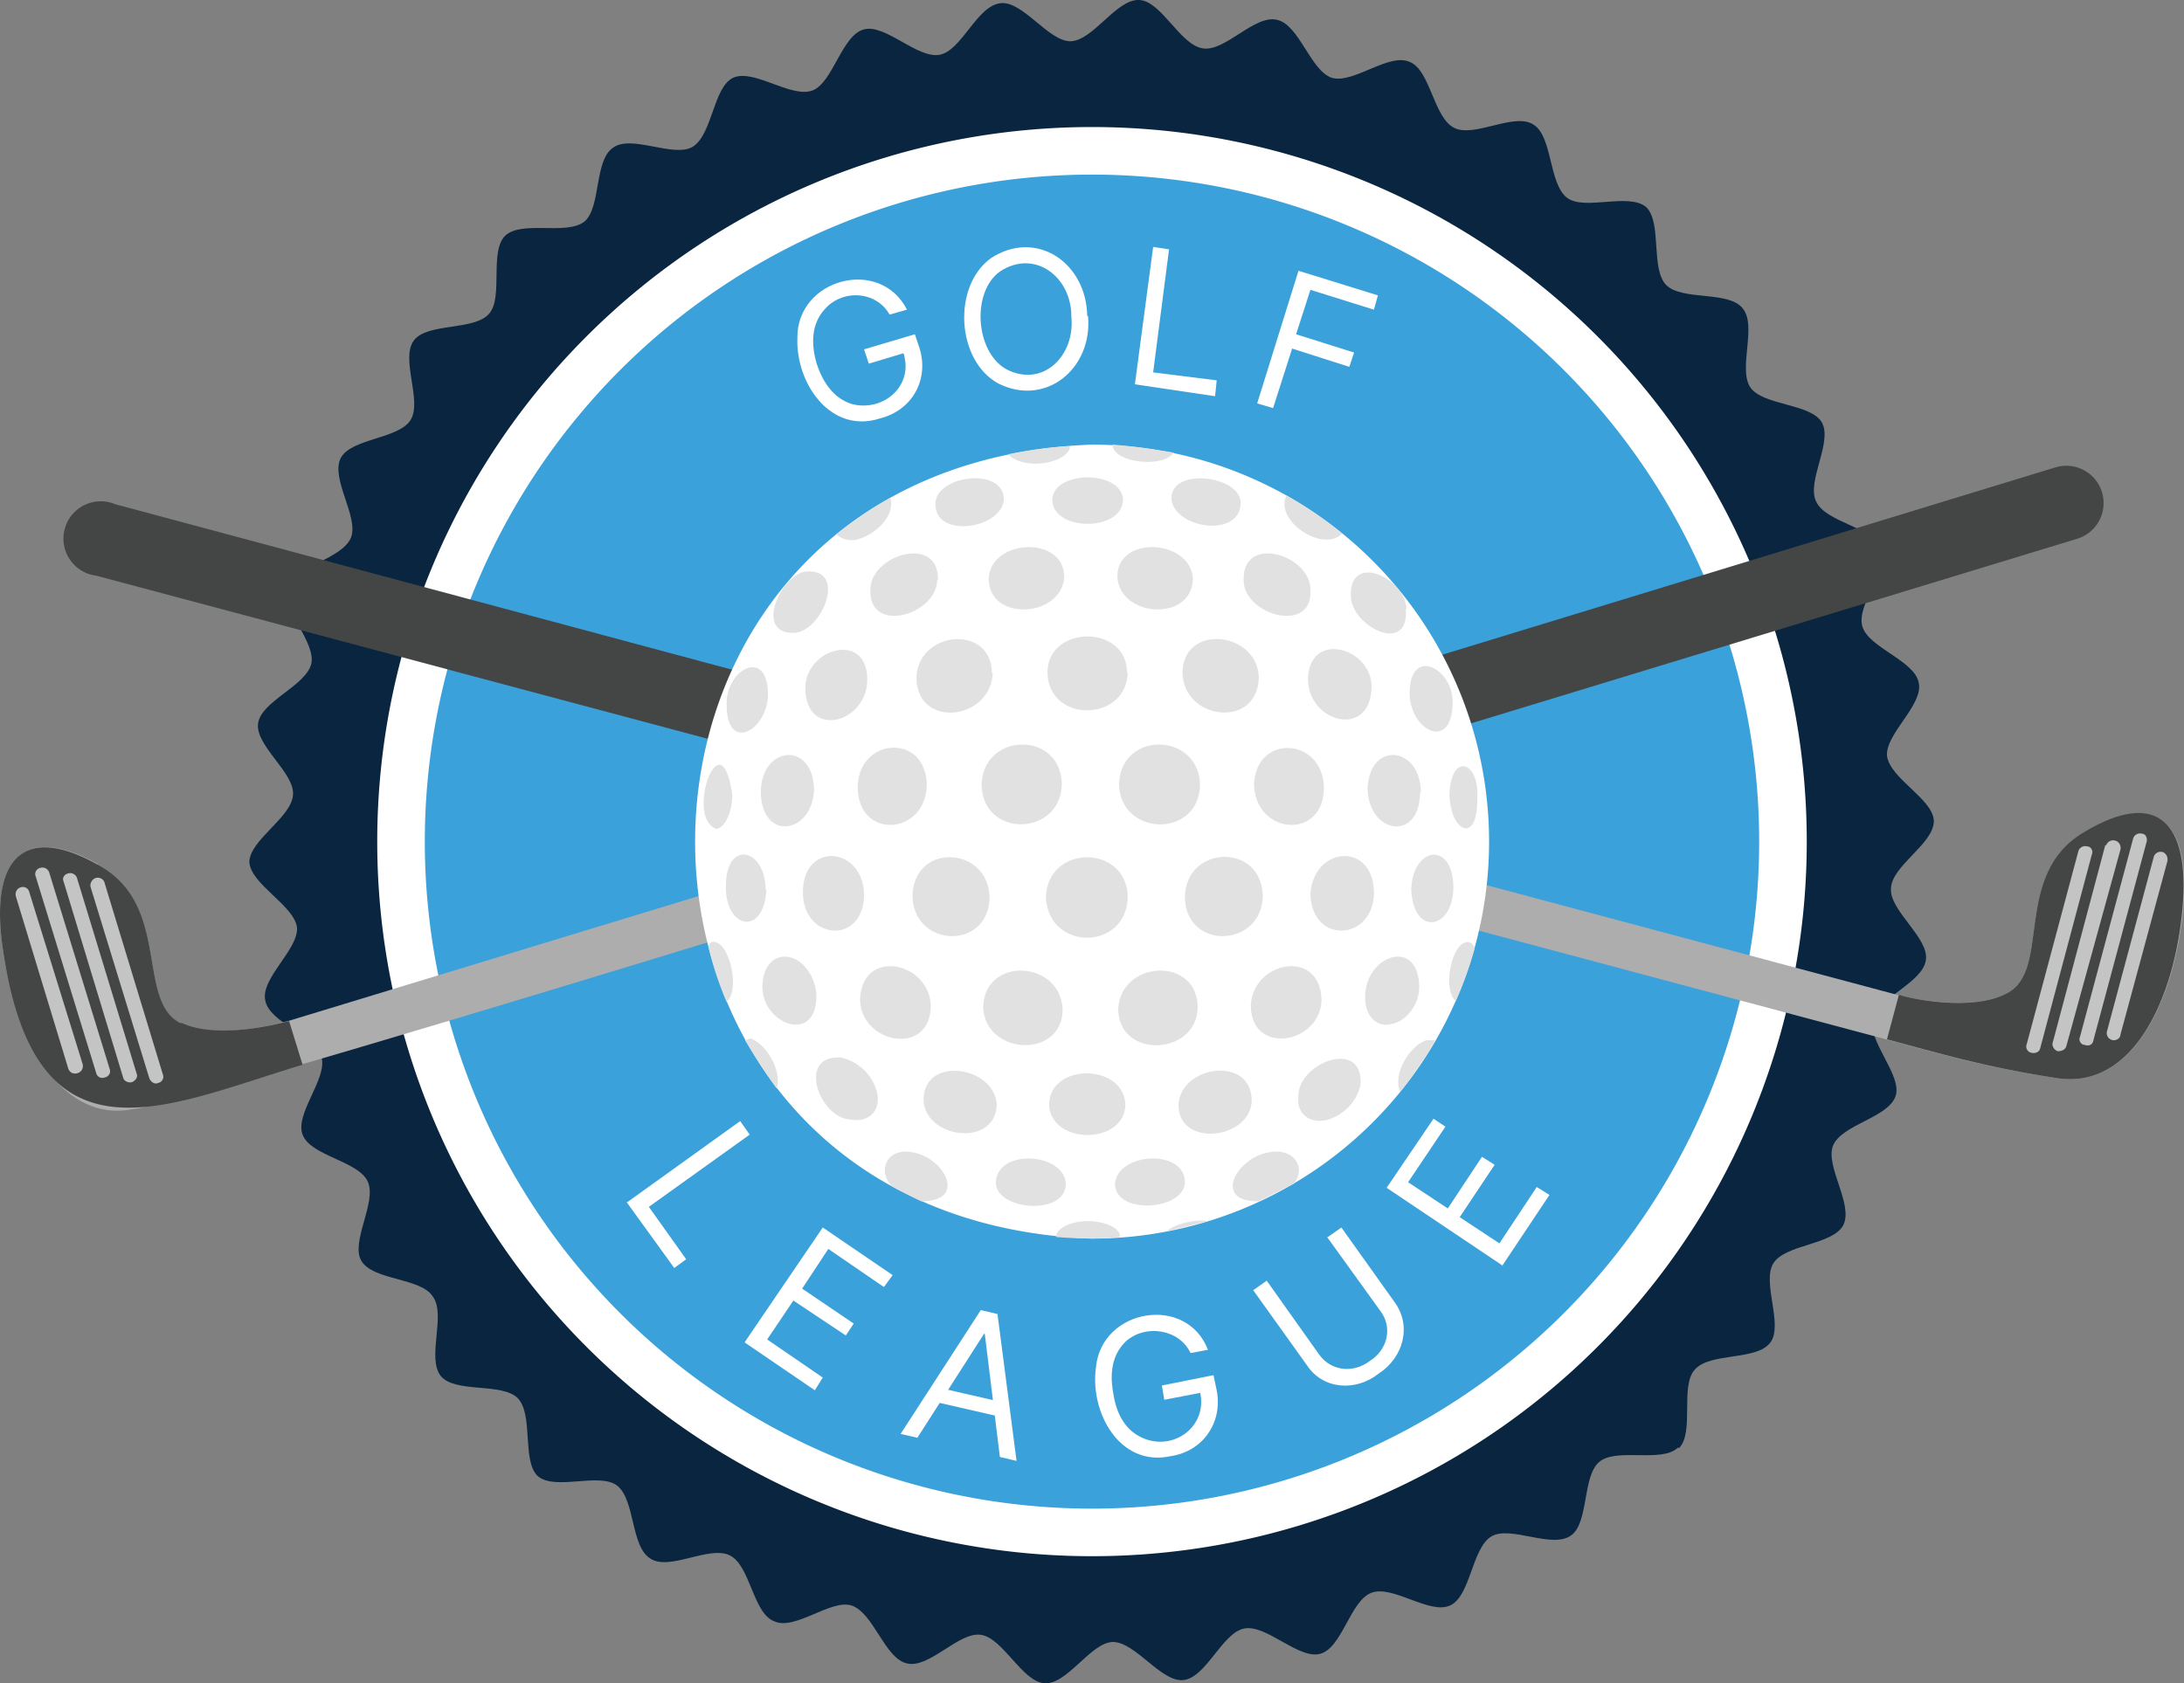 <svg xmlns="http://www.w3.org/2000/svg" viewBox="0 0 275 212"><rect x="0" y="0" width="275" height="212" fill="#808080" stroke="none"/><defs><style>.cls-1{fill:#aeadae}.cls-2{fill:#c4c4c4}.cls-3{fill:#444545}.cls-4{fill:#fff}</style></defs><g id="badge"><path fill="#09253f" d="M211.3 182.3c-2 2-7.7 0-9.9 1.8s-1.3 7.7-3.6 9.3c-2.4 1.7-7.6-1.3-10 .1-2.5 1.5-2.6 7.5-5.2 8.7-2.6 1.2-7.2-2.6-9.9-1.6s-3.7 7-6.5 7.7c-2.7.7-6.7-3.7-9.5-3.2s-4.8 6.2-7.7 6.5c-2.8.3-6-4.8-8.9-4.8-2.8.1-5.7 5.4-8.6 5.2-2.8-.2-5.2-5.7-8-6.1s-6.5 4.3-9.3 3.6c-2.8-.6-4.2-6.4-7-7.3-2.6-.8-7.1 3.2-9.7 2-2.7-1-3-7-5.6-8.3-2.6-1.3-7.6 2-10 .4-2.5-1.5-1.9-7.4-4.2-9.2-2.3-1.7-7.8.7-10-1.2-2-1.9-.5-7.7-2.5-9.8-2-2-7.9-.6-9.7-2.8-1.8-2.3.7-7.7-1-10-1.5-2.4-7.5-2-9-4.5-1.4-2.4 2-7.4.8-10-1.2-2.6-7.2-3.2-8.2-5.9-1-2.6 3.1-7 2.4-9.7-.8-2.8-6.6-4.4-7.1-7.2-.6-2.8 4.2-6.4 4-9.2-.4-2.8-5.8-5.4-6-8.2 0-2.8 5.3-5.6 5.5-8.5.2-2.8-4.8-6.2-4.4-9 .4-2.8 6-4.7 6.7-7.5.6-2.7-3.8-6.9-3-9.6 1-2.7 6.9-3.6 8-6.3 1-2.6-2.6-7.4-1.3-10 1.3-2.5 7.3-2.4 8.8-4.8 1.5-2.4-1.3-7.7.4-10 1.7-2.3 7.6-1.2 9.5-3.4 1.8-2.1 0-7.8 2-9.8 2.1-2 7.7 0 10-1.8 2.1-1.8 1.2-7.7 3.6-9.3 2.3-1.7 7.6 1.3 10-.1 2.5-1.5 2.6-7.5 5.1-8.7 2.6-1.2 7.3 2.6 10 1.6 2.6-1 3.7-7 6.5-7.7 2.7-.7 6.7 3.7 9.5 3.2S123 .7 126 .4c2.8-.3 6 4.8 8.8 4.8 2.9-.1 5.8-5.4 8.7-5.2 2.8.2 5.1 5.7 8 6.1 2.8.4 6.5-4.3 9.3-3.6 2.8.6 4.2 6.4 6.9 7.3 2.7.8 7.2-3.2 9.8-2 2.6 1 3 7 5.6 8.3 2.5 1.3 7.6-2 10-.4 2.4 1.5 1.9 7.4 4.2 9.2 2.2 1.7 7.8-.7 10 1.2 2 2 .5 7.7 2.5 9.8 2 2 7.8.7 9.6 2.9 1.9 2.2-.6 7.6 1 10 1.6 2.3 7.6 2 9 4.4 1.4 2.5-2 7.5-.7 10 1.2 2.6 7.2 3.2 8.2 5.9 1 2.7-3.2 7-2.4 9.8.8 2.7 6.6 4.3 7.1 7.1.6 2.8-4.2 6.4-4 9.2.4 2.9 5.8 5.4 5.9 8.2 0 2.9-5.3 5.6-5.4 8.5-.2 2.8 4.8 6.2 4.4 9-.4 2.9-6 4.7-6.7 7.5-.6 2.8 3.7 7 2.9 9.6-.9 2.8-6.8 3.6-7.9 6.3-1 2.6 2.6 7.4 1.3 10-1.3 2.5-7.3 2.4-8.8 4.8-1.5 2.4 1.3 7.8-.4 10-1.7 2.3-7.6 1.2-9.5 3.4-1.9 2.1 0 7.9-2 9.9Z"/><path d="M137.5 196a90 90 0 1 0 0-180 90 90 0 0 0 0 180Z" class="cls-4"/><path fill="#3aa1da" d="M221.5 107.2a84 84 0 1 0-168-2.4 84 84 0 0 0 168 2.4Z"/></g><path id="text" d="M112 39.6c-1.7-3-6-3.2-8.2-.6-1.6 1.8-1.7 4.2-1 6.7.8 2.5 2.2 4.5 4.5 5.2 4 1 7.9-2.4 6.4-6.6h.7l-5 1.5-.6-1.8 6.4-1.9.6 1.8c1.2 4-1 7.8-5 8.8-6.2 2-10.6-4.4-10.4-10.1-.1-7.5 10.4-10.3 13.8-3.6l-2.1.6Zm25 .2c.6 6.6-5.3 11.5-11.3 8.5-5.3-2.9-5.8-12.3-.9-15.8 5.7-3.7 12 .6 12.1 7.3Zm-2.1 0c0-4.9-4.6-8.5-9-5.6-3.6 2.6-3.1 10.1.8 12.3 4.6 2.4 8.7-1.7 8.2-6.6Zm8 8.6 2.3-17.3 2 .3-2 15.5 8 1-.2 2-10.1-1.5Zm15.4 2.4 5.2-16.7 10 3.1-.5 1.8-8-2.5-1.8 5.6 7.3 2.3-.6 1.8-7.2-2.3-2.4 7.5-2-.6ZM79 151.4l14.2-10.2 1.2 1.7-12.7 9.1 4.7 6.6-1.5 1.1-6-8.3ZM93.8 169l9.8-14.4 8.8 6-1.1 1.5-7-4.8-3.3 5 6.5 4.4-1 1.5-6.6-4.4-3.3 4.9 7 4.8-1 1.6-8.8-6Zm21.8 12.1-2.2-.5 10.1-15.6 2.1.5L128 184l-2.1-.5L124 168h-.1l-8.4 13.1Zm2.3-6.4 8.7 2-.4 1.8-8.7-2 .4-1.8Zm32-4.3c-1.4-3-5.7-3.7-8.2-1.4-1.7 1.7-2 4-1.5 6.6.4 2.6 1.6 4.7 3.9 5.6 3.8 1.5 8-1.6 7-5.9h.7l-5.2 1-.3-1.8 6.5-1.3.4 1.9c.8 4-1.7 7.7-5.8 8.3-6.4 1.4-10.2-5.5-9.4-11.2.7-7.4 11.4-9.2 14.1-2.2l-2.1.4Zm17.3-14.6 1.7-1.2 6.7 9.4c2.2 3 1.1 7-2 9-2.9 2.3-7 2-9-1l-6.8-9.5 1.7-1.2 6.6 9.3c1.5 2.1 4.3 2.4 6.4.8 2.2-1.4 2.9-4.2 1.3-6.3l-6.7-9.3Zm22 3.6-14.6-9.8 5.9-8.7 1.5 1-4.7 7 5 3.3 4.3-6.5 1.6 1-4.4 6.6 5 3.3 4.7-7.1 1.6 1-6 9Z" class="cls-4"/><g id="club-2"><path d="M12.3 108.9c9.4 5 4.7 17.2 10.4 20 5 2.3 13.9-.4 13.9-.4l147.1-44.8c4.4-1.3 6.2 4 1.7 5.5-14 3.8-158.8 49.5-168.7 50.5-9.4 1.8-15-9.6-16.4-20.6-1.5-11 2.7-15.4 12-10.3Z" class="cls-1"/><path d="M181.8 82.4c-5.8 2-3.2 10.5 2.8 8.9l76.8-23.4a4.7 4.7 0 1 0-2.7-9l-76.9 23.5Zm-159 46.4c4.6 2.2 12.4.1 13.6-.2l1.7 5.5c-17.6 5.3-33.8 13.8-37.8-15-1.5-11 2.7-15.4 12-10.2 9.4 5 4.7 17.2 10.5 20Z" class="cls-3"/><path d="m3.7 112.4 6.7 21.6c.3 1.2-1.4 1.7-1.8.6L2 112.9c-.3-1.2 1.4-1.7 1.7-.5Zm1.4-3.1c-.5.1-.8.6-.6 1.1l7.6 24.7c.1.5.6.8 1.1.6.5-.1.8-.6.6-1.1l-7.6-24.7a.9.9 0 0 0-1.1-.6Zm3.5.7c-.5.1-.8.6-.6 1l7.5 24.7c.1.5.7.7 1.1.6.5-.2.8-.7.6-1.1l-7.5-24.6a.9.9 0 0 0-1.1-.6Zm3.4.6a1 1 0 0 0-.6 1.1l7.4 24.1c.2.5.7.8 1.1.6.5-.1.8-.6.6-1.1l-7.3-24a.9.9 0 0 0-1.2-.7Z" class="cls-2"/></g><g id="club-1"><path d="M262.4 104.8c-9.1 5.5-4 17.4-9.7 20.3-4.9 2.6-13.8.2-13.8.2L90.3 85.6c-1.9-.5-3.7.3-4.1 1.9-.4 1.5.7 3.2 2.6 3.7l148.3 39.6c6 1.6 12.5 3.6 22 5 9.6 1.4 14.7-10.1 15.8-21.2 1-11.1-3.3-15.2-12.5-9.8Z" class="cls-1"/><path d="M252.7 125.1c-4.5 2.4-12.4.6-13.6.2l-1.5 5.6c6 1.6 12.2 3.5 21.5 4.9 9.6 1.4 14.7-10.2 15.7-21.3 1-11-3.2-15.2-12.4-9.7-9.1 5.4-4 17.4-9.7 20.3Z" class="cls-3"/><path d="M272.3 107.3c.5.2.7.7.6 1.2l-5.9 21.8c0 .5-.6.8-1 .7a.9.9 0 0 1-.7-1.1l5.9-22c.1-.4.6-.7 1-.6Zm-3.7-1.7-6.7 25c-.2.4.1 1 .6 1 .5.2 1 0 1.1-.6l6.7-25c.1-.4-.1-1-.6-1a.9.9 0 0 0-1.1.6Zm-3.5.8-6.6 24.8c-.2.5.1 1 .6 1.2.5 0 1-.2 1.1-.7L267 107c.1-.5-.2-1-.6-1.1a.9.9 0 0 0-1.2.6Zm-3.4.8-6.5 24.3c-.2.5.1 1 .6 1.1.5.1 1-.1 1.1-.6l6.5-24.4c.2-.4-.1-1-.6-1a.9.9 0 0 0-1.1.6Z" class="cls-2"/><path d="M92.1 84.3c2.5.6 4 3.2 3.3 5.7s-3.2 4-5.7 3.2L12.1 72.5a4.7 4.7 0 1 1 2.4-9L92 84.3Z" class="cls-3"/></g><path d="M187.5 106a50 50 0 0 1-50.1 50c-66.5-2.6-66.5-97.4 0-100a50 50 0 0 1 50.1 50Z" class="cls-4"/><path fill="#e0e1e0" d="M137 153.8c-2.3 0-4.1 1-4 2 2.6.2 5.3.3 8 0 .2-1-1.7-2-4-2Zm15.1 0c-1.7-.3-4.3.4-5.2 1.3l5.2-1.3Zm-37.4-8.7c-3-.5-4.2 2.3-2.5 4.2 1.3.8 2.4 1.3 3.8 2 6 0 2.8-5.7-1.3-6.2Zm19.5 4c0 4-8.5 3.4-8.8 0-.1-4.5 8.6-4 8.8 0Zm15-.1c-.3 3.5-8.8 4-8.8.1.3-4 9-4.5 8.8 0Zm10.8-3.9c-4.2.5-7.5 6.3-1.5 6.2l4.4-2.2c1.6-2 .1-4.5-3-4Zm-65.5-14.3-.7.2c1.3 2.1 2.6 4.2 4 6.1.7-2.3-1.4-5.7-3.3-6.3Zm16 7.1c.3 2.1-1.2 3.5-3.4 3.1-4-.2-6.8-8.2-1.2-7.8a6 6 0 0 1 4.6 4.7Zm15 1.1c0 5.5-8.8 4.5-9.2-.3-.2-5.8 8.9-4.5 9.2.4Zm16.2.2c-.2 5-9.3 5-9.6 0 0-5.4 9.5-5.3 9.6 0Zm15.9-.4c-.4 4.8-9.3 5.7-9.2.3.3-5 9.4-6.2 9.2-.3Zm13.7-2.1a6 6 0 0 1-4.4 4.4c-2.2.4-3.7-1-3.4-3.1 0-4.2 8.3-7.3 7.8-1.3Zm8.4-5.7c-2 .5-4.4 4.1-3.4 6.5 1.6-2 3.1-4.2 4.5-6.5h-1.1Zm-89.5-12.3c-.5-.2-.8-.1-1 .5a41 41 0 0 0 2.3 7c1.7-1.6.4-7-1.3-7.5Zm12.6 6.7c0 6.2-6.8 3.6-6.8-1.1 0-2.4 1.3-4 3.1-3.8 1.9.2 3.6 2.4 3.7 4.9Zm14.4 1.2c0 6.5-8.7 4.9-8.9-.6.1-6.6 8.6-5 8.9.6Zm16.6.6c-.1 6.2-9.7 5.7-10-.3.1-6.5 9.8-6 10 .3Zm17-.2c-.2 5.9-9.8 6.4-10 .2.2-6.3 10-6.8 10-.3Zm15.6-1c-.2 5.5-8.9 7-8.9.6.3-5.6 8.8-7.2 8.9-.6Zm12.3-1.7c0 2.3-1.7 4.4-3.6 4.7-1.9.4-3.3-1.2-3.2-3.6.1-5.1 6.7-7.4 6.8-1.1Zm5.8-5.6c-1.7.4-2.9 5.8-1.2 7.4a47 47 0 0 0 2.4-6.7c-.3-.6-.7-.9-1.2-.7Zm-88-6.7c-.3 6-5.2 5-5.1-.4 0-5.9 5-4.8 5 .5Zm12.3.7c-.1 6.4-7.7 5.7-7.7-.3 0-6.5 7.6-5.8 7.7.3Zm15.8.3c-.1 6.7-9.5 6.4-9.7-.1.1-6.8 9.5-6.4 9.7.1Zm17.4 0c-.2 6.8-10 6.8-10.3 0 .2-6.7 10.2-6.7 10.3 0Zm17-.1c-.2 6.5-9.7 6.8-9.8.1.1-6.6 9.7-6.9 9.8-.1Zm14-.5c0 6-7.7 6.7-8 .3.3-6.1 7.9-6.8 8-.3Zm10-.7c0 5.4-5 6.3-5.3.4.1-5.4 5.2-6.3 5.3-.4Zm-90.8-11.6c0 2.3-1 4.2-2 4.3-4-1.4.6-14.3 2-4.3Zm10.3-.7c-.2 5.7-6.6 6.6-6.7.4 0-5.8 6.5-6.6 6.7-.4Zm14.2-.5c-.2 6.3-8.6 6.9-8.7.3 0-6.3 8.6-7 8.7-.3Zm17-.2c-.1 6.7-10 6.9-10.1.1.2-6.6 10-6.8 10.1 0Zm17.4.1c-.1 6.8-10 6.6-10.2 0 .2-6.8 10-6.6 10.2 0Zm15.6.4c0 6.6-8.5 6-8.8-.3.2-6.6 8.7-6 8.8.3Zm12.1.6c0 6.2-6.4 5.3-6.6-.4.2-6.2 6.7-5.4 6.7.4Zm7.2.9c.1 5.5-3.3 4.3-3.5-.6.2-5.5 3.9-4.2 3.5.6ZM96.7 87.4c0 4.6-5.2 7.5-5.2 1.4-.2-4.4 5.1-7.4 5.2-1.4Zm12.5-1.6c-.2 5.3-7.7 7.3-7.8.9 0-5.1 7.9-7.3 7.8-1Zm15.8-1c-.3 6-9.6 7-9.6.5.2-5.8 9.4-6.8 9.5-.5Zm17-.1c-.2 6.3-10 6.4-10.1 0 0-6 10-6.1 10 0Zm16.5.5c0 6.6-9.4 5.6-9.6-.4 0-6.3 9.3-5.3 9.6.4Zm14.2 1.3c-.1 6.5-7.8 4.6-8-.8 0-6.4 8-4.2 8 .8Zm10.2 2.1c-.1 6.1-5.4 3.4-5.4-1.3 0-6 5.6-3.1 5.4 1.3ZM101.3 72c-3.2.7-6.3 8-1.2 7.7 3.5-.3 6.7-8.3 1.2-7.7Zm16.7 1c0 4.5-8.8 7-8.4 1.1.2-4.3 8.7-6.8 8.5-1Zm16-.4c-.2 5.2-9.6 5.8-9.5.2.3-4.9 9.4-5.4 9.5-.2Zm16.2.2c0 5.6-9.3 5-9.5-.2 0-5.2 9.1-4.7 9.5.2Zm14.8 1.3c.5 5.9-8.4 3.4-8.4-1-.2-5.8 8.2-3.3 8.4 1Zm12 2.6c.5 5.8-6.7 2.3-6.9-1.5-.3-5.7 6.8-2.5 7 1.5ZM107.7 68c2.4-.5 5.1-3 4.4-5.3a49.7 49.7 0 0 0-6.8 4.6 3 3 0 0 0 2.4.7Zm18.7-5c-.4 3.7-9 4.9-8.6.2.4-3.4 8.7-4.4 8.6-.2Zm15-.1c0 4.1-8.9 4.1-8.9 0 .2-3.7 8.7-3.7 8.9 0Zm14.8.2c.3 4.7-8.2 3.6-8.7-.2-.2-4 8.3-3.1 8.7.2Zm5.8-.7c-1.6 3.1 4.5 7.3 7 4.8a51.2 51.2 0 0 0-7-4.8Zm-31.6-4c2.3 0 4.4-1.1 4.3-2.2-2.6.1-5.2.5-7.7 1 .5.7 1.8 1.2 3.4 1.2Zm9.7-2.4c0 2.3 6.4 3 7.7 1-2.5-.4-5-.8-7.7-1Z"/></svg>
